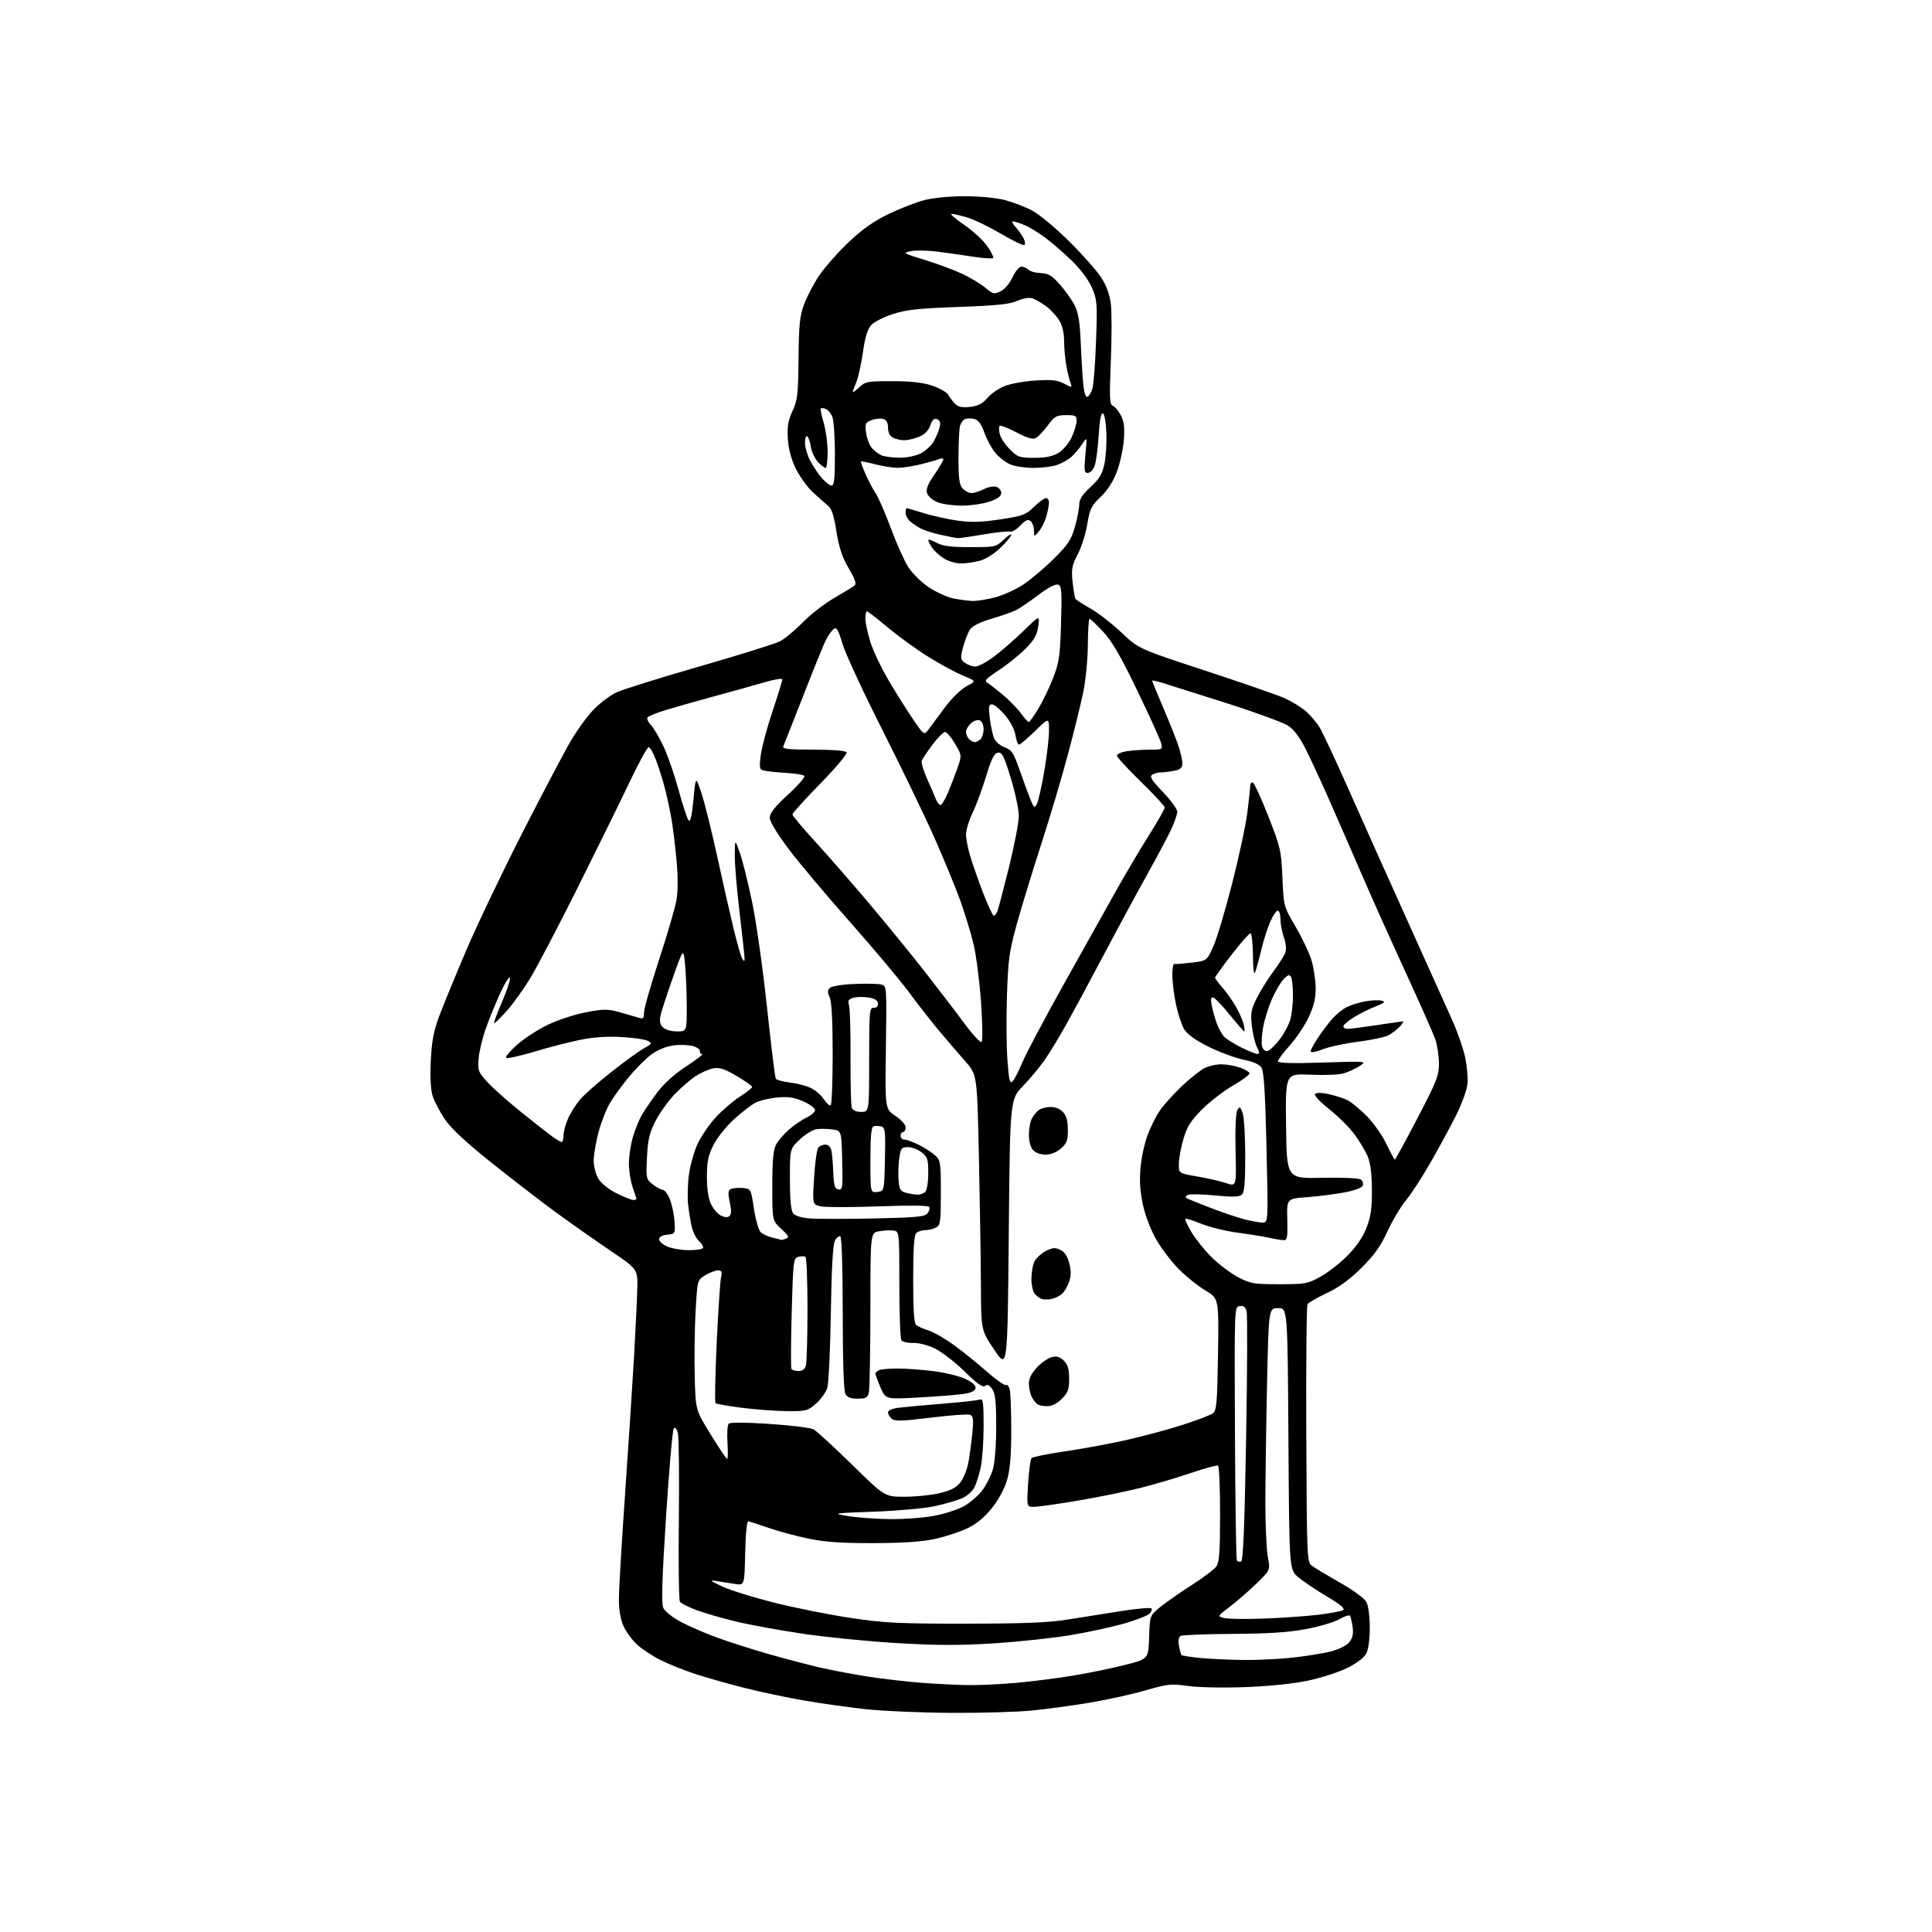 <?xml version="1.0" encoding="UTF-8" standalone="no"?>
<svg 
  version="1.1" 
  xmlns="http://www.w3.org/2000/svg" 
  xmlns:xlink="http://www.w3.org/1999/xlink" 
  xmlns:svg="http://www.w3.org/2000/svg"
  xmlns:rdf="http://www.w3.org/1999/02/22-rdf-syntax-ns#"
  xmlns:cc="http://creativecommons.org/ns#"
  xmlns:dc="http://purl.org/dc/elements/1.1/"
  viewBox="0 0 768 768"
  width="768"
  height="768"
>
<style>svg {background-color: white; }</style>"
<path stroke="none" fill="black" fill-rule="evenodd" d="M378.14,680.89C366.24,680.83 350.97,680.17 344.20,679.44C337.44,678.70 326.41,677.15 319.70,675.99C312.99,674.84 302.32,672.59 296.00,670.99C289.68,669.39 280.90,666.91 276.50,665.48C272.10,664.04 265.80,661.51 262.50,659.85C259.20,658.19 254.98,655.40 253.13,653.66C251.27,651.92 248.92,648.70 247.90,646.50C246.70,643.91 246.04,640.19 246.02,635.94C246.01,632.32 247.11,613.42 248.47,593.94C249.83,574.45 251.44,549.73 252.06,539.00C252.67,528.27 253.25,516.13 253.34,512.00C253.50,504.50 253.50,504.50 242.30,496.93C236.14,492.76 226.24,485.78 220.30,481.43C214.36,477.07 202.95,468.26 194.94,461.85C185.02,453.91 179.22,448.48 176.78,444.84C174.80,441.90 172.64,437.75 171.97,435.61C171.18,433.09 170.93,428.13 171.25,421.61C171.64,413.64 172.39,409.80 174.76,403.50C176.42,399.10 181.23,387.40 185.46,377.50C189.68,367.60 199.68,346.68 207.68,331.00C215.68,315.32 224.31,298.94 226.86,294.59C229.41,290.24 233.53,284.60 236.00,282.04C238.47,279.49 242.53,276.44 245.00,275.27C247.47,274.09 262.32,269.44 278.00,264.94C293.68,260.43 308.07,255.94 310.00,254.95C311.93,253.97 315.98,250.61 319.00,247.50C322.02,244.39 327.65,240.02 331.50,237.78C335.35,235.54 339.03,233.30 339.68,232.79C340.55,232.11 339.94,230.30 337.38,225.93C334.80,221.53 333.54,217.74 332.49,211.25C331.38,204.34 330.60,202.12 328.79,200.69C327.53,199.70 324.82,197.29 322.77,195.33C320.72,193.38 317.81,189.26 316.30,186.19C314.51,182.52 313.43,178.48 313.18,174.44C312.87,169.58 313.26,167.24 315.03,163.39C317.04,159.03 317.29,156.77 317.43,142.50C317.56,128.99 317.91,125.62 319.68,120.87C320.83,117.77 323.56,112.59 325.75,109.37C327.94,106.14 333.15,100.26 337.31,96.31C342.76,91.14 347.23,87.98 353.19,85.10C357.76,82.89 364.18,80.39 367.46,79.54C370.92,78.65 377.65,78.00 383.50,78.00C389.33,78.00 396.06,78.65 399.47,79.53C402.70,80.38 407.63,82.29 410.43,83.78C413.22,85.28 419.80,90.77 425.07,96.00C430.33,101.22 436.04,107.67 437.75,110.33C439.81,113.51 441.11,117.06 441.57,120.74C441.96,123.82 441.96,134.07 441.57,143.53C440.96,158.41 441.07,160.81 442.38,161.32C443.21,161.64 444.65,163.35 445.57,165.13C446.83,167.57 447.12,169.99 446.74,174.93C446.46,178.55 445.22,184.20 443.98,187.50C442.51,191.43 440.28,194.88 437.54,197.50C433.80,201.06 433.22,202.26 432.22,208.35C431.61,212.11 429.91,217.49 428.43,220.31C426.10,224.77 425.84,226.18 426.37,231.30C426.71,234.53 427.22,237.54 427.49,237.99C427.77,238.44 430.46,240.20 433.48,241.90C436.49,243.60 442.03,247.90 445.80,251.45C452.65,257.92 452.65,257.92 479.08,266.59C493.61,271.36 507.75,276.26 510.50,277.48C513.25,278.69 517.00,280.96 518.84,282.51C520.68,284.06 523.19,286.95 524.42,288.92C525.65,290.89 530.85,301.95 535.96,313.50C541.08,325.05 551.56,348.45 559.25,365.50C566.94,382.55 575.01,400.44 577.17,405.26C579.34,410.07 581.72,416.92 582.46,420.48C583.21,424.04 583.58,428.88 583.29,431.23C583.00,433.58 580.98,439.05 578.81,443.39C576.63,447.72 572.12,456.05 568.79,461.89C565.46,467.72 561.00,474.60 558.88,477.16C556.76,479.73 553.46,485.28 551.53,489.50C548.90,495.27 546.36,498.85 541.27,503.92C536.57,508.61 532.36,511.69 527.50,513.99C523.65,515.81 520.17,517.80 519.77,518.40C519.37,519.01 519.15,542.32 519.27,570.21C519.49,619.61 519.55,620.95 521.50,622.41C522.60,623.23 527.63,626.25 532.67,629.12C537.89,632.09 542.42,635.41 543.17,636.83C543.95,638.28 544.50,642.53 544.50,647.01C544.50,651.78 543.95,655.72 543.07,657.38C542.20,658.99 539.20,661.25 535.52,663.06C532.16,664.72 525.16,666.97 519.96,668.08C514.12,669.31 504.56,670.30 495.00,670.65C486.23,670.98 476.35,670.78 472.26,670.20C465.57,669.25 464.25,669.38 455.16,672.00C449.74,673.56 439.73,675.76 432.90,676.89C426.08,678.02 415.84,679.41 410.14,679.97C404.45,680.54 390.05,680.95 378.14,680.89zM384.50,669.85C388.90,669.93 397.68,669.53 404.00,668.96C410.32,668.40 420.68,667.07 427.00,666.01C433.32,664.95 442.55,663.04 447.50,661.77C456.50,659.45 456.50,659.45 456.79,650.81C457.08,642.18 457.08,642.18 461.29,638.76C463.60,636.88 469.22,632.96 473.77,630.06C478.32,627.16 482.71,623.83 483.52,622.67C484.70,620.98 485.00,616.75 485.00,601.84C485.00,591.54 484.64,582.90 484.20,582.62C483.76,582.35 478.92,583.66 473.45,585.52C467.98,587.39 458.93,590.07 453.34,591.47C447.76,592.88 436.59,595.15 428.52,596.51C420.44,597.88 412.56,599.00 410.99,599.00C408.13,599.00 408.13,599.00 408.69,589.75C409.00,584.66 409.61,580.11 410.04,579.64C410.47,579.16 416.38,577.96 423.16,576.97C429.95,575.98 440.90,573.97 447.50,572.49C454.10,571.02 464.24,568.29 470.03,566.43C475.82,564.57 481.30,562.47 482.20,561.77C483.61,560.68 483.89,557.44 484.18,538.34C484.51,516.17 484.51,516.17 479.17,512.98C476.23,511.22 471.51,507.44 468.66,504.58C465.82,501.72 461.83,496.51 459.78,493.01C457.59,489.26 455.37,483.57 454.39,479.17C453.23,473.93 452.92,469.53 453.35,464.44C453.68,460.45 454.93,454.56 456.13,451.34C457.32,448.13 459.53,443.70 461.03,441.50C462.54,439.30 466.42,434.98 469.66,431.89C472.91,428.80 476.99,425.54 478.73,424.64C480.47,423.74 483.61,423.03 485.70,423.08C487.79,423.12 491.05,423.71 492.94,424.39C494.83,425.08 496.52,426.07 496.70,426.60C496.88,427.13 493.98,429.31 490.26,431.45C486.54,433.59 480.97,437.87 477.88,440.96C473.41,445.43 471.90,447.79 470.49,452.54C469.51,455.82 468.67,460.28 468.61,462.45C468.50,466.40 468.50,466.40 475.91,467.66C479.98,468.35 485.16,469.55 487.41,470.31C491.50,471.71 491.50,471.71 491.16,457.43C490.95,448.89 491.23,442.42 491.84,441.33C492.77,439.67 492.96,439.76 493.93,442.32C494.52,443.86 495.00,451.57 495.00,459.44C495.00,470.61 494.69,474.01 493.57,474.94C492.52,475.81 489.71,475.88 482.82,475.20C477.70,474.70 472.88,474.61 472.12,475.00C471.36,475.40 471.14,475.96 471.62,476.26C472.10,476.55 476.28,478.25 480.90,480.03C485.51,481.80 491.59,483.87 494.40,484.62C497.20,485.36 500.55,485.98 501.82,485.99C504.15,486.00 504.15,486.00 503.46,456.25C502.97,435.05 502.42,425.92 501.51,424.48C500.66,423.12 498.26,422.04 494.19,421.20C490.86,420.51 484.61,418.19 480.31,416.04C475.04,413.39 471.92,411.13 470.70,409.07C469.71,407.40 468.26,402.98 467.47,399.26C466.68,395.54 466.03,390.36 466.02,387.75C466.01,385.14 466.34,383.09 466.75,383.20C467.16,383.31 470.26,383.07 473.63,382.67C479.76,381.93 479.76,381.93 482.32,376.21C483.73,373.07 487.12,361.73 489.85,351.00C492.59,340.27 495.32,327.45 495.91,322.50C496.51,317.55 497.00,312.94 497.00,312.25C497.00,311.56 497.42,311.00 497.93,311.00C498.44,311.00 501.21,316.96 504.08,324.25C509.04,336.86 509.32,338.05 509.78,348.88C510.26,360.26 510.26,360.26 515.03,368.38C517.65,372.85 520.52,378.94 521.40,381.93C522.28,384.92 523.00,389.87 523.00,392.93C523.00,396.98 522.22,400.13 520.15,404.50C518.58,407.80 515.20,412.82 512.65,415.65C510.09,418.48 508.00,421.28 508.00,421.87C508.00,422.62 513.37,422.78 525.75,422.38C543.50,421.82 543.50,421.82 540.35,423.83C538.61,424.94 535.69,426.26 533.85,426.75C532.01,427.25 526.10,427.45 520.73,427.21C510.96,426.76 510.96,426.76 511.23,447.63C511.50,468.50 511.50,468.50 525.50,468.20C533.26,468.03 540.12,468.32 540.90,468.85C541.66,469.37 542.04,470.46 541.73,471.27C541.38,472.16 538.49,473.25 534.38,474.02C530.66,474.73 523.98,475.57 519.55,475.90C511.50,476.50 511.50,476.50 511.72,484.75C511.90,491.58 511.68,493.00 510.41,493.00C509.57,493.00 507.00,492.58 504.69,492.07C502.39,491.56 496.65,490.63 491.94,490.00C487.23,489.37 480.73,487.77 477.49,486.46C474.25,485.14 471.41,484.25 471.18,484.49C470.95,484.72 472.02,487.07 473.57,489.70C475.11,492.34 478.69,496.82 481.52,499.65C484.35,502.48 489.10,506.08 492.08,507.65C497.09,510.28 498.34,510.50 508.50,510.50C518.83,510.50 519.83,510.32 524.86,507.53C527.81,505.90 532.62,502.16 535.56,499.22C539.08,495.70 541.67,491.94 543.15,488.19C544.93,483.66 545.38,480.56 545.35,473.00C545.32,466.50 544.78,462.28 543.66,459.64C542.75,457.52 540.41,453.60 538.45,450.94C536.50,448.27 531.96,443.76 528.38,440.91C524.51,437.82 522.24,435.36 522.78,434.82C523.31,434.29 525.61,434.35 528.44,434.99C531.06,435.57 534.40,436.68 535.85,437.44C537.31,438.20 540.67,441.00 543.32,443.66C545.97,446.32 549.48,451.31 551.12,454.75C552.76,458.19 554.27,461.00 554.47,461.00C554.67,461.00 558.70,453.61 563.42,444.57C571.13,429.80 572.00,427.59 572.00,422.70C572.00,419.70 571.33,415.36 570.52,413.05C569.70,410.74 564.34,398.64 558.60,386.17C552.87,373.70 545.26,356.75 541.70,348.50C538.13,340.25 532.45,327.20 529.06,319.50C525.67,311.80 521.23,302.18 519.20,298.11C516.65,293.02 514.41,290.02 512.00,288.45C510.07,287.20 499.05,283.16 487.50,279.49C475.95,275.82 464.59,272.22 462.25,271.50C459.91,270.78 458.00,270.38 458.00,270.61C458.00,270.83 459.97,275.63 462.38,281.27C464.79,286.92 467.49,293.68 468.38,296.30C469.27,298.92 470.00,302.12 470.00,303.41C470.00,305.23 469.31,305.89 466.88,306.38C465.16,306.72 462.79,307.01 461.62,307.02C460.46,307.02 458.84,307.45 458.04,307.95C456.87,308.70 457.71,310.06 462.29,314.86C465.43,318.16 468.00,321.67 467.99,322.68C467.98,323.68 466.91,326.81 465.59,329.63C464.28,332.45 459.85,340.77 455.75,348.13C451.66,355.48 443.90,369.82 438.53,380.00C433.15,390.18 426.48,402.55 423.71,407.50C420.94,412.45 417.10,418.75 415.17,421.50C413.25,424.25 409.38,428.88 406.59,431.78C401.50,437.07 401.50,437.07 401.00,490.71C400.50,544.36 400.50,544.36 395.25,536.58C390.00,528.81 390.00,528.81 389.92,510.66C389.88,500.67 389.52,477.80 389.13,459.84C388.42,427.19 388.42,427.19 383.68,421.84C381.08,418.90 376.49,413.57 373.50,410.00C370.50,406.43 365.00,399.39 361.28,394.37C357.55,389.34 346.97,376.74 337.77,366.37C328.57,355.99 317.66,343.01 313.52,337.52C308.82,331.29 306.00,326.60 306.00,325.04C306.00,323.21 307.96,320.74 313.25,315.88C317.24,312.22 320.15,308.86 319.73,308.42C319.30,307.98 316.15,307.46 312.73,307.26C309.30,307.06 305.43,306.68 304.12,306.40C301.86,305.92 301.77,305.62 302.39,300.38C302.74,297.35 304.83,289.50 307.02,282.95C309.21,276.40 311.00,270.61 311.00,270.09C311.00,269.57 307.96,270.03 304.25,271.12C300.54,272.21 291.65,274.69 284.50,276.63C277.35,278.57 268.45,281.09 264.72,282.23C260.99,283.37 257.68,284.72 257.36,285.22C257.05,285.73 257.71,287.13 258.83,288.32C259.96,289.52 262.23,293.43 263.89,297.00C265.55,300.57 268.23,308.37 269.84,314.33C271.45,320.29 273.22,325.62 273.77,326.17C274.45,326.85 275.07,324.11 275.66,317.84C276.54,308.50 276.54,308.50 278.75,315.00C279.96,318.57 282.78,329.82 285.00,340.00C287.22,350.18 290.19,363.24 291.58,369.04C292.98,374.84 294.54,380.24 295.05,381.04C295.85,382.31 295.97,382.30 295.98,381.00C295.99,380.18 295.10,372.07 294.02,363.00C292.93,353.93 292.06,343.57 292.09,340.00C292.15,333.50 292.15,333.50 294.10,339.00C295.17,342.02 297.38,350.90 299.01,358.73C300.64,366.56 303.29,385.33 304.90,400.44C306.52,415.56 308.08,428.33 308.39,428.82C308.69,429.31 311.20,429.98 313.97,430.31C316.74,430.64 320.46,431.60 322.25,432.45C324.04,433.30 326.38,435.32 327.46,436.93C328.54,438.54 329.78,439.64 330.21,439.37C330.64,439.10 331.00,429.93 331.00,418.99C331.00,405.90 330.60,398.21 329.83,396.52C328.92,394.53 328.93,393.67 329.88,392.72C330.58,392.02 334.69,391.35 339.57,391.15C344.23,390.95 349.04,391.04 350.27,391.35C352.50,391.91 352.50,391.91 352.16,416.38C351.82,440.85 351.82,440.85 355.91,443.56C358.27,445.12 360.00,447.06 360.00,448.13C360.00,449.16 359.55,450.00 359.00,450.00C358.45,450.00 358.00,450.68 358.00,451.50C358.00,452.32 358.69,453.00 359.54,453.00C360.39,453.00 362.97,453.95 365.29,455.11C367.61,456.27 370.51,458.15 371.75,459.29C373.86,461.22 374.00,462.15 374.00,474.14C374.00,485.76 373.82,487.02 372.07,487.96C371.00,488.53 369.07,489.00 367.77,489.00C366.46,489.00 364.86,489.54 364.20,490.20C363.36,491.04 363.00,496.55 363.00,508.58C363.00,521.12 363.34,526.02 364.25,526.75C364.94,527.29 367.18,528.28 369.24,528.94C371.30,529.61 375.80,532.20 379.24,534.71C382.68,537.22 388.53,541.94 392.24,545.20C395.95,548.46 399.38,550.88 399.88,550.58C400.37,550.27 401.04,551.03 401.37,552.26C401.70,553.49 401.98,560.77 401.99,568.43C402.00,578.18 401.52,584.08 400.40,588.05C399.43,591.53 397.13,595.88 394.47,599.26C391.53,603.02 388.43,605.62 384.80,607.40C381.86,608.84 376.09,610.76 371.98,611.68C366.71,612.85 359.47,613.36 347.50,613.41C334.98,613.46 328.20,613.01 321.75,611.70C316.94,610.73 309.74,608.81 305.75,607.43C301.76,606.06 298.05,604.83 297.50,604.72C296.89,604.58 296.39,609.46 296.22,617.37C295.94,630.25 295.94,630.25 292.22,629.65C290.17,629.32 286.93,628.81 285.00,628.52C281.86,628.04 282.07,628.25 287.00,630.61C290.02,632.06 299.25,634.94 307.50,637.02C315.75,639.10 329.48,641.85 338.00,643.13C351.68,645.18 357.09,645.45 384.00,645.43C407.21,645.41 416.89,645.02 424.50,643.79C430.00,642.90 439.56,641.38 445.74,640.41C451.93,639.45 457.30,638.97 457.69,639.35C458.07,639.73 457.73,640.69 456.94,641.47C456.15,642.25 451.66,643.99 446.97,645.35C442.29,646.70 432.84,648.76 425.97,649.93C419.11,651.09 405.44,652.57 395.58,653.22C381.83,654.11 372.86,654.10 357.08,653.19C345.76,652.53 328.85,650.87 319.50,649.49C310.15,648.11 298.00,645.89 292.50,644.57C287.00,643.24 279.92,641.19 276.77,640.01C273.62,638.84 270.69,637.34 270.27,636.69C269.85,636.03 269.66,621.33 269.85,604.00C270.04,586.67 269.87,571.23 269.47,569.68C269.05,568.02 268.38,567.22 267.85,567.75C267.36,568.24 265.98,583.97 264.77,602.71C263.14,628.14 262.86,637.39 263.68,639.19C264.29,640.53 267.38,642.99 270.64,644.72C273.86,646.44 280.32,649.24 285.00,650.95C289.68,652.66 298.90,655.61 305.50,657.50C312.10,659.38 321.32,661.81 326.00,662.88C330.68,663.95 339.27,665.57 345.09,666.48C350.92,667.38 360.37,668.48 366.09,668.92C371.82,669.36 380.10,669.78 384.50,669.85zM493.79,659.86C499.45,659.94 508.45,659.52 513.79,658.94C519.13,658.36 525.98,657.25 529.00,656.48C532.24,655.65 535.26,654.14 536.35,652.80C537.71,651.13 538.06,649.51 537.68,646.68C537.40,644.57 536.90,642.57 536.57,642.24C536.25,641.91 534.29,642.59 532.23,643.75C530.17,644.91 524.22,646.65 518.99,647.62C512.16,648.90 504.02,649.42 489.98,649.50C479.24,649.55 469.92,649.93 469.26,650.34C468.51,650.80 468.29,652.27 468.68,654.29C469.01,656.05 469.45,657.69 469.65,657.92C469.85,658.15 473.04,658.65 476.75,659.03C480.46,659.41 488.13,659.78 493.79,659.86zM502.50,643.40C509.65,643.14 519.29,642.46 523.93,641.91C528.56,641.35 533.01,640.54 533.80,640.09C534.85,639.50 533.11,638.00 527.37,634.57C523.04,631.98 517.92,628.52 516.00,626.90C512.50,623.94 512.50,623.94 512.17,571.97C511.83,520.00 511.83,520.00 508.08,520.00C504.32,520.00 504.32,520.00 503.66,550.75C503.30,567.66 503.00,588.75 503.00,597.61C503.00,606.48 503.44,616.06 503.99,618.92C504.97,624.12 504.97,624.12 499.58,629.38C496.62,632.27 491.87,636.40 489.03,638.57C483.86,642.50 483.86,642.50 486.68,643.20C488.23,643.58 495.35,643.67 502.50,643.40zM493.34,620.72C494.18,620.44 494.73,607.11 495.34,572.10C495.81,545.58 495.90,522.75 495.56,521.37C495.09,519.53 494.37,518.95 492.80,519.19C490.68,519.50 490.68,519.50 490.91,569.46C491.04,596.94 491.38,619.80 491.66,620.27C491.95,620.73 492.70,620.93 493.34,620.72zM353.66,603.87C359.25,603.94 367.29,603.34 371.53,602.53C375.77,601.71 381.14,599.94 383.46,598.58C385.79,597.21 388.94,594.46 390.47,592.45C392.00,590.44 393.87,586.75 394.63,584.24C395.48,581.42 396.00,574.87 396.00,567.06C396.00,557.15 395.66,553.96 394.41,552.17C393.27,550.55 392.47,550.19 391.59,550.92C390.70,551.66 388.49,550.10 383.43,545.17C379.62,541.45 374.30,537.34 371.61,536.04C368.75,534.66 365.13,533.75 362.91,533.83C360.82,533.91 358.75,533.42 358.30,532.74C357.86,532.06 357.50,522.05 357.50,510.50C357.50,489.50 357.50,489.50 355.12,489.16C353.81,488.98 351.22,489.11 349.37,489.46C346.00,490.09 346.00,490.09 345.99,520.80C345.98,537.68 345.70,552.51 345.37,553.75C344.88,555.59 344.06,556.00 340.92,556.00C338.14,556.00 336.78,555.46 336.04,554.07C335.39,552.86 335.00,540.90 335.00,522.12C335.00,504.26 334.62,491.88 334.05,491.53C333.53,491.21 332.56,491.95 331.90,493.19C331.09,494.71 330.56,503.99 330.27,521.97C330.04,536.56 329.40,549.94 328.86,551.70C328.32,553.46 326.31,556.27 324.40,557.95C321.16,560.80 320.42,561.00 313.22,560.96C308.97,560.94 300.90,560.36 295.29,559.67C289.67,558.97 284.79,558.12 284.44,557.77C284.09,557.42 284.30,546.64 284.90,533.82C285.51,520.99 286.28,509.26 286.62,507.75C287.12,505.51 286.89,505.00 285.37,505.00C284.34,505.01 282.08,505.87 280.36,506.93C277.21,508.84 277.21,508.84 276.51,521.17C276.13,527.95 275.97,539.58 276.16,547.00C276.50,560.50 276.50,560.50 282.50,570.21C285.80,575.56 288.75,579.94 289.05,579.96C289.35,579.98 289.41,577.04 289.18,573.42C288.95,569.80 289.17,566.43 289.68,565.92C290.24,565.36 296.57,565.40 305.92,566.03C314.34,566.59 322.19,567.56 323.37,568.17C324.54,568.79 331.40,575.08 338.62,582.15C351.73,595.00 351.73,595.00 359.62,594.98C363.95,594.98 370.19,594.34 373.48,593.56C377.83,592.54 380.08,591.39 381.71,589.34C382.95,587.79 384.39,584.27 384.92,581.51C385.44,578.75 386.16,573.46 386.52,569.75C387.05,564.15 386.89,562.90 385.60,562.40C384.74,562.07 377.73,562.58 370.03,563.53C358.75,564.93 355.73,565.02 354.51,564.01C353.68,563.32 353.00,562.16 353.00,561.44C353.00,560.64 354.67,559.91 357.25,559.59C359.59,559.30 367.47,558.58 374.77,557.99C382.07,557.40 388.71,556.67 389.52,556.35C390.77,555.87 391.00,557.49 391.00,566.84C391.00,572.93 390.50,580.29 389.88,583.20C389.26,586.12 388.11,589.77 387.31,591.33C386.51,592.90 384.26,594.83 382.24,595.67C380.25,596.51 375.44,597.88 371.56,598.74C367.68,599.59 356.85,600.57 347.50,600.91C330.90,601.52 330.65,601.56 337.00,602.64C340.57,603.25 348.07,603.80 353.66,603.87zM416.33,558.98C414.77,558.98 413.00,558.64 412.40,558.23C411.79,557.83 410.78,556.52 410.15,555.32C409.52,554.11 409.00,551.75 409.00,550.05C409.00,547.95 410.03,545.87 412.25,543.52C414.04,541.62 416.70,539.79 418.16,539.45C420.10,539.00 421.39,539.39 422.91,540.91C424.48,542.48 425.00,544.26 425.00,548.08C425.00,552.35 424.54,553.61 422.08,556.08C420.21,557.94 418.13,558.99 416.33,558.98zM365.11,555.53C352.04,556.25 352.04,556.25 350.02,551.54C348.91,548.95 348.00,546.47 348.00,546.02C348.00,545.58 348.71,544.94 349.58,544.61C350.45,544.27 353.73,544.00 356.86,544.00C359.99,544.00 366.37,544.47 371.03,545.05C375.69,545.63 381.44,547.03 383.80,548.16C386.65,549.53 388.00,550.78 387.79,551.85C387.58,552.95 385.97,553.69 382.83,554.14C380.27,554.51 372.30,555.13 365.11,555.53zM317.44,545.00C319.01,545.00 319.96,544.27 320.37,542.75C320.70,541.51 320.98,531.41 320.99,520.31C320.99,509.20 320.63,499.89 320.17,499.61C319.72,499.33 318.44,499.33 317.33,499.62C315.40,500.13 315.28,501.18 314.71,521.76C314.38,533.65 314.34,543.74 314.61,544.19C314.89,544.63 316.16,545.00 317.44,545.00zM418.00,516.36C416.62,516.65 414.82,516.63 414.00,516.33C413.18,516.02 411.94,515.06 411.25,514.19C410.56,513.33 410.00,510.70 410.00,508.36C410.00,506.01 410.50,502.99 411.12,501.64C411.73,500.29 413.73,498.38 415.55,497.40C418.25,495.95 419.34,495.83 421.38,496.76C423.10,497.55 424.25,499.22 425.01,502.02C425.81,505.00 425.81,507.04 425.02,509.44C424.42,511.27 423.15,513.45 422.21,514.30C421.27,515.15 419.38,516.08 418.00,516.36zM273.69,496.96C276.55,496.98 279.12,496.61 279.42,496.13C279.71,495.66 279.06,494.46 277.97,493.47C276.88,492.49 275.58,490.07 275.09,488.09C274.59,486.12 273.90,482.02 273.55,479.00C273.21,475.98 273.36,470.47 273.89,466.76C274.42,463.05 275.94,457.65 277.27,454.76C278.60,451.87 281.79,447.19 284.34,444.36C286.90,441.53 291.25,437.77 294.00,436.00C296.75,434.24 299.00,432.47 299.00,432.08C299.00,431.69 296.24,429.73 292.86,427.74C288.09,424.92 286.03,424.23 283.61,424.67C281.90,424.98 278.77,426.34 276.65,427.69C274.54,429.05 270.69,432.37 268.11,435.08C265.53,437.78 262.11,442.59 260.51,445.75C258.14,450.43 257.52,453.10 257.18,460.09C256.78,468.48 256.83,468.72 259.52,470.84C261.03,472.03 262.84,473.00 263.53,473.00C264.22,473.00 265.47,474.71 266.30,476.80C267.14,478.89 267.96,482.83 268.13,485.55C268.44,490.47 268.42,490.50 265.22,490.81C263.18,491.01 262.00,491.67 262.00,492.61C262.00,493.43 263.46,494.73 265.25,495.51C267.04,496.29 270.84,496.94 273.69,496.96zM310.67,492.90C310.76,492.95 311.57,492.72 312.47,492.37C313.82,491.86 313.48,491.16 310.56,488.49C307.00,485.23 307.00,485.23 307.00,471.57C307.00,461.59 307.39,457.14 308.45,455.10C309.25,453.56 311.55,450.85 313.57,449.08C315.58,447.31 318.76,445.13 320.62,444.24C322.48,443.36 324.00,442.01 324.00,441.26C324.00,440.50 321.90,438.96 319.33,437.82C315.72,436.23 313.36,435.87 308.99,436.27C305.87,436.55 301.96,437.49 300.28,438.35C298.61,439.22 294.74,442.21 291.69,445.00C288.64,447.79 284.99,452.39 283.57,455.23C281.51,459.38 281.00,461.85 281.00,467.80C281.00,472.62 281.58,476.42 282.66,478.69C283.57,480.61 285.38,482.67 286.69,483.27C288.29,484.00 289.38,484.02 290.07,483.33C290.75,482.65 290.76,480.87 290.10,477.93C289.37,474.70 289.43,473.34 290.31,472.76C290.96,472.33 293.07,472.10 295.00,472.24C298.50,472.50 298.50,472.50 299.70,480.42C300.36,484.77 301.55,488.98 302.34,489.77C303.13,490.56 305.29,491.56 307.14,492.00C308.99,492.44 310.58,492.84 310.67,492.90zM347.50,484.35C364.36,483.99 367.69,483.67 368.72,482.31C369.39,481.43 369.67,480.28 369.35,479.76C369.00,479.18 361.31,479.10 349.48,479.54C338.87,479.93 328.56,479.95 326.57,479.58C322.94,478.90 322.94,478.90 323.61,468.20C323.97,462.31 324.71,456.94 325.26,456.25C325.80,455.56 327.08,455.00 328.10,455.00C329.21,455.00 330.17,455.91 330.48,457.25C330.76,458.49 331.10,462.42 331.24,465.99C331.45,471.30 331.82,472.54 333.28,472.82C334.92,473.13 335.04,472.22 334.78,461.33C334.50,449.50 334.50,449.50 331.00,448.99C329.07,448.71 326.22,448.65 324.66,448.86C323.10,449.08 320.06,450.93 317.91,452.97C314.00,456.69 314.00,456.69 314.00,468.65C314.00,476.68 314.41,481.16 315.25,482.27C316.06,483.33 318.45,484.07 322.00,484.35C325.02,484.58 336.50,484.58 347.50,484.35zM251.70,477.00C252.41,477.00 253.00,476.83 253.00,476.63C253.00,476.42 252.32,474.34 251.50,472.00C250.68,469.66 250.00,465.41 250.00,462.56C250.00,459.70 250.72,454.92 251.60,451.93C252.47,448.94 254.12,444.93 255.25,443.00C256.39,441.07 259.16,437.06 261.41,434.07C263.95,430.70 268.30,426.82 272.88,423.82C276.94,421.17 279.75,419.00 279.13,419.00C278.51,419.00 278.11,418.49 278.25,417.86C278.39,417.24 277.15,416.33 275.50,415.84C273.85,415.36 270.37,415.23 267.78,415.57C264.92,415.94 261.49,417.31 259.10,419.04C256.93,420.61 252.89,424.62 250.12,427.95C247.35,431.28 243.88,436.06 242.41,438.56C240.94,441.07 238.90,446.32 237.87,450.24C236.84,454.16 236.00,459.20 236.00,461.43C236.01,463.67 236.86,466.90 237.90,468.61C239.01,470.42 242.02,472.83 245.10,474.36C248.01,475.81 250.98,477.00 251.70,477.00zM364.55,474.90C365.68,474.96 367.14,474.46 367.80,473.80C368.48,473.12 369.00,469.88 369.00,466.37C369.00,460.84 368.71,459.92 366.37,458.07C364.92,456.93 362.47,456.00 360.93,456.00C358.39,456.00 358.06,456.41 357.49,460.25C357.14,462.59 357.00,466.51 357.18,468.96C357.45,472.74 357.88,473.53 360.00,474.11C361.38,474.49 363.42,474.85 364.55,474.90zM348.75,473.82C351.50,473.50 351.50,473.50 351.78,460.87C352.03,449.48 351.89,448.20 350.28,447.79C349.30,447.53 347.94,447.51 347.25,447.75C346.34,448.05 346.00,451.65 346.00,461.15C346.00,474.13 346.00,474.13 348.75,473.82zM415.60,459.00C413.68,459.00 411.62,458.24 410.65,457.17C409.66,456.08 409.00,453.64 409.00,451.11C409.00,448.78 409.52,445.89 410.16,444.68C410.80,443.48 412.04,441.95 412.91,441.28C413.79,440.61 415.89,440.05 417.60,440.03C419.50,440.01 421.42,440.81 422.60,442.10C423.93,443.58 424.50,445.70 424.50,449.19C424.50,453.41 424.07,454.54 421.69,456.59C419.96,458.08 417.63,459.00 415.60,459.00zM223.25,453.97C223.66,453.99 224.01,452.76 224.02,451.25C224.03,449.74 224.86,446.70 225.87,444.50C226.87,442.30 229.00,438.95 230.60,437.06C232.19,435.17 237.82,430.22 243.10,426.06C248.38,421.90 254.22,417.67 256.08,416.67C259.17,414.99 259.29,414.74 257.58,413.78C256.54,413.20 251.83,412.51 247.10,412.24C241.30,411.91 235.89,412.28 230.50,413.38C226.10,414.28 217.86,416.41 212.19,418.12C206.52,419.82 201.57,420.90 201.19,420.50C200.81,420.11 202.75,417.79 205.50,415.34C208.25,412.89 213.74,409.31 217.70,407.40C221.66,405.48 228.51,403.23 232.93,402.39C240.02,401.06 241.58,401.05 246.23,402.34C249.13,403.15 252.51,404.13 253.75,404.52C255.71,405.14 256.00,404.88 256.00,402.51C256.00,401.02 258.67,391.63 261.94,381.65C265.21,371.67 268.33,360.98 268.88,357.90C269.53,354.24 269.54,348.71 268.92,341.90C268.39,336.18 267.49,328.80 266.91,325.50C266.34,322.20 265.20,316.86 264.38,313.63C263.56,310.41 261.98,305.35 260.87,302.38C259.76,299.42 258.41,297.00 257.86,297.00C257.32,297.00 253.78,303.48 250.01,311.41C246.24,319.34 237.00,338.12 229.48,353.16C221.97,368.20 213.60,384.17 210.90,388.65C208.20,393.13 203.91,399.11 201.37,401.94C198.82,404.76 196.59,406.92 196.40,406.73C196.21,406.54 197.65,402.69 199.60,398.17C201.56,393.66 202.94,389.41 202.69,388.73C202.43,388.05 200.78,390.63 199.01,394.45C197.25,398.26 194.66,404.56 193.26,408.45C191.86,412.33 190.51,417.82 190.27,420.65C189.85,425.49 190.06,426.06 193.66,430.05C195.77,432.39 201.78,437.74 207.00,441.94C212.22,446.14 217.85,450.56 219.50,451.76C221.15,452.96 222.84,453.95 223.25,453.97zM342.36,442.00C345.50,442.00 345.50,442.00 345.50,421.25C345.50,402.10 345.64,400.51 347.25,400.64C348.31,400.72 349.00,400.08 349.00,399.00C349.00,397.77 347.95,397.03 345.56,396.58C343.67,396.22 340.93,396.23 339.48,396.59C337.22,397.16 336.94,397.63 337.53,399.88C337.90,401.32 338.16,410.68 338.10,420.67C338.05,430.66 338.27,439.55 338.61,440.42C338.98,441.40 340.42,442.00 342.36,442.00zM402.51,429.86C403.24,429.11 404.97,425.74 406.37,422.37C407.77,419.01 415.17,405.06 422.80,391.37C430.44,377.69 439.85,360.88 443.71,354.00C447.58,347.12 453.50,337.13 456.87,331.78C460.24,326.43 463.00,321.59 463.00,321.01C463.00,320.44 458.73,315.81 453.50,310.73C448.27,305.64 444.00,300.99 444.00,300.37C444.00,299.76 445.69,298.98 447.75,298.64C449.81,298.30 453.91,298.02 456.86,298.01C462.13,298.00 462.21,297.96 461.56,295.40C461.20,293.97 456.93,284.55 452.07,274.48C445.46,260.78 442.03,254.87 438.48,251.08C435.86,248.28 433.45,246.00 433.11,246.00C432.78,246.00 432.47,250.61 432.44,256.25C432.41,261.89 431.60,270.32 430.64,275.00C429.68,279.68 426.92,290.93 424.49,300.00C422.07,309.07 417.31,325.05 413.93,335.50C410.54,345.95 406.20,360.12 404.29,367.00C401.19,378.16 400.76,381.23 400.28,395.64C399.99,404.52 400.07,416.16 400.47,421.51C401.08,429.56 401.43,430.99 402.51,429.86zM499.78,418.95C500.78,418.99 500.76,418.42 499.66,416.25C498.90,414.74 497.99,410.91 497.63,407.74C497.07,402.75 497.33,401.27 499.60,396.74C501.04,393.86 503.99,389.14 506.14,386.25C508.30,383.36 510.44,379.99 510.90,378.75C511.42,377.33 511.23,375.06 510.37,372.62C509.61,370.49 509.00,367.23 509.00,365.37C509.00,363.52 508.52,362.00 507.94,362.00C507.36,362.00 506.01,363.98 504.94,366.39C503.88,368.81 502.26,373.87 501.36,377.64C500.46,381.41 499.37,385.40 498.93,386.50C498.44,387.73 498.11,385.15 498.07,379.75C498.03,374.94 497.58,371.00 497.07,371.00C496.56,371.00 493.19,374.83 489.57,379.52C485.96,384.20 483.00,388.30 483.00,388.63C483.00,388.97 484.32,390.74 485.93,392.58C487.55,394.42 489.97,397.85 491.32,400.21C492.66,402.57 494.05,405.74 494.40,407.25C494.75,408.76 494.85,410.00 494.62,410.00C494.39,410.00 491.85,407.10 488.97,403.56C486.10,400.01 483.14,396.88 482.41,396.60C481.40,396.22 481.20,396.88 481.61,399.29C481.90,401.06 482.80,404.36 483.61,406.63C484.41,408.90 485.89,411.49 486.88,412.39C487.88,413.29 490.90,415.13 493.60,416.46C496.29,417.80 499.07,418.92 499.78,418.95zM525.75,417.13C522.92,418.23 521.00,418.54 521.00,417.92C521.00,417.34 522.42,414.75 524.15,412.18C525.88,409.61 528.47,406.22 529.90,404.66C531.33,403.10 533.74,401.17 535.26,400.38C536.78,399.58 540.08,398.55 542.59,398.08C545.10,397.61 548.09,397.47 549.23,397.77C550.91,398.21 550.43,398.66 546.67,400.13C544.12,401.13 540.23,403.09 538.02,404.49C535.81,405.88 534.00,407.47 534.00,408.01C534.00,408.56 534.79,409.00 535.75,408.99C536.71,408.99 541.96,408.32 547.41,407.49C552.86,406.67 557.55,406.00 557.82,406.00C558.09,406.00 557.45,406.95 556.41,408.10C555.36,409.26 553.32,410.82 551.88,411.56C550.43,412.31 545.03,413.45 539.88,414.10C534.72,414.75 528.36,416.11 525.75,417.13zM503.83,417.79C504.70,417.63 506.87,415.57 508.66,413.22C510.45,410.87 512.39,407.27 512.95,405.22C513.52,403.18 513.98,398.80 513.98,395.50C513.97,392.20 513.61,388.93 513.17,388.24C512.57,387.29 511.84,387.55 510.24,389.25C509.06,390.50 506.99,394.04 505.63,397.11C504.27,400.19 502.70,405.19 502.14,408.22C501.58,411.25 501.37,414.71 501.69,415.91C502.02,417.20 502.90,417.97 503.83,417.79zM390.20,414.20C390.65,413.75 390.55,406.65 389.98,398.44C389.40,390.22 388.08,379.90 387.04,375.50C386.00,371.10 383.61,363.23 381.73,358.00C379.84,352.77 375.21,341.52 371.44,333.00C367.66,324.48 358.39,305.27 350.84,290.32C343.28,275.38 336.13,259.95 334.94,256.04C333.12,250.04 332.56,249.12 331.33,250.14C330.52,250.81 329.20,252.65 328.38,254.23C327.56,255.82 323.52,265.75 319.40,276.31C315.28,286.86 311.66,296.06 311.35,296.75C310.92,297.71 313.66,298.00 323.33,298.00C331.13,298.00 336.13,298.40 336.54,299.06C336.90,299.65 332.20,305.24 326.10,311.49C319.99,317.73 315.00,323.25 315.00,323.75C315.00,324.24 319.08,329.12 324.07,334.57C329.06,340.03 338.65,351.02 345.39,359.00C352.12,366.98 362.04,379.12 367.43,386.00C372.81,392.88 379.96,402.22 383.30,406.76C386.65,411.30 389.75,414.65 390.20,414.20zM269.07,410.00C273.00,410.00 273.00,410.00 272.99,400.25C272.99,394.89 272.69,387.40 272.34,383.62C271.69,376.74 271.69,376.74 267.48,388.62C265.16,395.15 262.96,401.91 262.58,403.63C262.09,405.88 262.35,407.21 263.52,408.38C264.47,409.32 266.78,410.00 269.07,410.00zM395.03,364.00C395.44,364.00 396.10,363.21 396.48,362.25C396.86,361.29 398.93,353.39 401.09,344.70C403.24,336.01 405.00,326.85 405.00,324.35C405.00,321.85 403.57,315.10 401.82,309.36C399.10,300.44 398.35,298.95 396.69,299.20C395.19,299.43 394.14,301.53 392.02,308.50C390.52,313.45 388.11,319.98 386.66,323.00C385.21,326.02 384.02,329.88 384.01,331.57C384.00,333.26 384.72,337.08 385.60,340.07C386.48,343.06 388.79,349.66 390.73,354.75C392.68,359.84 394.61,364.00 395.03,364.00zM412.13,319.71C412.69,318.73 414.01,312.94 415.07,306.84C416.13,300.75 417.00,293.38 417.00,290.47C417.00,285.17 417.00,285.17 411.46,290.59C408.41,293.56 405.54,296.00 405.08,296.00C404.63,296.00 403.98,294.29 403.65,292.20C403.28,289.92 401.60,286.73 399.44,284.20C397.46,281.89 395.15,280.00 394.31,280.00C393.02,280.00 392.89,280.93 393.48,285.65C393.86,288.76 394.66,292.36 395.25,293.64C395.83,294.93 397.72,296.49 399.44,297.11C402.18,298.11 402.92,299.25 405.41,306.37C406.98,310.84 408.90,316.07 409.69,318.00C410.95,321.08 411.24,321.28 412.13,319.71zM373.85,320.00C374.35,320.00 375.66,317.86 376.77,315.25C377.88,312.64 379.59,308.20 380.58,305.40C382.36,300.30 382.36,300.30 379.64,295.65C378.14,293.09 376.36,291.00 375.67,291.00C374.99,291.00 372.74,293.26 370.67,296.03C368.60,298.80 366.68,301.66 366.40,302.39C366.13,303.12 367.09,306.36 368.54,309.61C369.99,312.85 371.58,316.51 372.06,317.75C372.55,318.99 373.36,320.00 373.85,320.00zM387.50,295.00C388.11,295.00 389.14,294.46 389.80,293.80C390.46,293.14 391.00,291.33 391.00,289.77C391.00,288.14 390.34,286.69 389.46,286.35C388.62,286.02 387.04,286.56 385.96,287.53C384.88,288.51 384.00,290.05 384.00,290.95C384.00,291.86 384.54,293.14 385.20,293.80C385.86,294.46 386.89,295.00 387.50,295.00zM369.43,289.53C370.57,287.95 373.54,283.96 376.03,280.66C378.52,277.37 382.26,273.79 384.34,272.71C388.12,270.74 388.12,270.74 382.81,268.56C379.89,267.36 373.71,264.02 369.08,261.13C364.44,258.25 357.18,252.98 352.93,249.44C348.68,245.90 344.94,243.00 344.60,243.00C344.27,243.00 344.00,244.30 344.00,245.89C344.00,247.49 344.88,251.65 345.97,255.14C347.05,258.64 350.33,265.55 353.26,270.50C356.18,275.45 360.55,282.40 362.97,285.95C367.35,292.41 367.35,292.41 369.43,289.53zM408.95,287.00C409.29,287.00 411.00,284.64 412.75,281.75C414.49,278.86 417.14,273.35 418.63,269.50C421.03,263.31 421.40,260.79 421.78,247.76C422.16,234.95 422.01,232.94 420.63,232.41C419.63,232.03 416.72,233.54 412.81,236.48C409.39,239.06 405.44,241.75 404.04,242.47C402.64,243.19 398.23,244.75 394.24,245.93C389.46,247.35 386.50,248.84 385.55,250.29C384.76,251.51 383.55,254.63 382.85,257.24C381.69,261.60 381.75,262.10 383.55,263.46C384.62,264.27 386.47,264.95 387.65,264.97C388.83,264.99 392.21,263.20 395.15,260.99C398.09,258.79 403.38,254.18 406.91,250.74C413.32,244.50 413.32,244.50 412.74,248.88C412.29,252.28 411.18,254.27 407.83,257.71C405.45,260.16 400.66,264.03 397.18,266.33C391.83,269.87 391.12,270.65 392.57,271.50C393.51,272.05 396.35,274.25 398.89,276.40C401.43,278.54 404.58,281.80 405.91,283.65C407.24,285.49 408.60,287.00 408.95,287.00zM386.54,238.89C388.21,238.95 392.26,238.31 395.54,237.47C398.82,236.62 403.97,234.26 407.00,232.22C410.02,230.17 415.44,225.57 419.05,221.98C424.61,216.45 425.86,214.54 427.30,209.42C428.24,206.09 429.00,202.11 429.00,200.58C429.00,198.55 430.23,196.64 433.47,193.64C437.03,190.35 438.17,188.46 439.02,184.42C439.61,181.62 439.96,176.03 439.80,172.00C439.63,167.80 439.03,164.50 438.40,164.30C437.68,164.06 437.10,167.12 436.73,173.22C436.42,178.32 435.69,183.74 435.11,185.25C434.53,186.76 433.32,188.00 432.42,188.00C431.01,188.00 430.88,187.05 431.47,180.75C432.14,173.50 432.14,173.50 430.20,176.50C429.14,178.15 427.19,180.45 425.88,181.61C424.57,182.77 421.97,184.24 420.10,184.86C418.23,185.49 414.05,186.00 410.82,186.00C407.58,186.00 403.47,185.39 401.67,184.64C399.88,183.89 397.20,181.84 395.73,180.09C394.25,178.34 392.27,174.70 391.31,172.01C390.10,168.59 388.90,166.94 387.36,166.56C386.15,166.25 384.49,166.26 383.68,166.57C382.86,166.88 381.93,168.12 381.61,169.32C381.29,170.52 381.02,176.19 381.01,181.92C381.00,190.23 381.34,192.71 382.65,194.17C383.57,195.18 385.16,196.00 386.20,196.00C387.25,196.00 389.45,195.30 391.10,194.45C392.75,193.60 394.98,193.18 396.05,193.52C397.12,193.86 398.00,194.96 398.00,195.97C398.00,197.27 396.62,198.28 393.32,199.41C390.75,200.28 385.78,201.00 382.29,201.00C378.80,201.00 374.42,200.37 372.56,199.59C370.71,198.82 368.89,197.22 368.51,196.04C368.02,194.48 368.82,192.46 371.42,188.69C373.39,185.82 375.00,183.10 375.00,182.63C375.00,182.17 374.21,182.11 373.25,182.50C372.29,182.89 369.02,183.83 366.00,184.57C362.98,185.32 358.91,185.94 356.97,185.96C355.03,185.98 350.98,185.36 347.97,184.58C344.96,183.80 342.38,183.28 342.24,183.43C342.09,183.57 342.94,185.90 344.12,188.60C345.31,191.29 347.09,194.66 348.09,196.09C349.09,197.51 351.78,203.69 354.07,209.82C356.35,215.95 359.50,222.98 361.06,225.44C362.64,227.92 366.29,231.50 369.27,233.48C372.22,235.44 376.63,237.43 379.07,237.91C381.51,238.39 384.87,238.83 386.54,238.89zM382.00,223.99C380.07,223.99 377.09,223.13 375.37,222.08C373.64,221.03 371.51,219.13 370.62,217.86C369.73,216.59 369.00,215.19 369.00,214.75C369.00,214.31 370.46,214.75 372.25,215.72C374.75,217.08 377.84,217.49 385.68,217.49C395.59,217.50 395.95,217.42 398.93,214.56C400.62,212.95 402.00,212.07 402.00,212.60C402.00,213.14 400.09,215.44 397.75,217.70C395.29,220.09 391.81,222.28 389.50,222.91C387.30,223.50 383.93,223.99 382.00,223.99zM380.75,213.92C380.06,213.87 377.02,213.29 374.00,212.62C370.98,211.95 367.38,210.81 366.00,210.07C364.62,209.34 362.71,208.06 361.75,207.22C360.79,206.38 360.00,204.86 360.00,203.85C360.00,202.83 360.18,202.00 360.39,202.00C360.61,202.00 363.66,202.89 367.18,203.97C370.69,205.06 376.74,206.40 380.62,206.95C386.01,207.71 390.03,207.60 397.56,206.47C406.57,205.11 407.75,204.68 411.01,201.49C412.98,199.57 415.13,198.00 415.79,198.00C416.46,198.00 417.00,198.79 416.99,199.75C416.99,200.71 416.53,203.15 415.97,205.17C415.41,207.19 414.08,209.89 413.01,211.17C411.07,213.50 411.07,213.50 411.03,210.87C411.01,209.43 410.40,207.75 409.67,207.14C408.65,206.30 407.68,206.72 405.55,208.94C404.02,210.54 402.19,211.63 401.48,211.35C400.77,211.08 396.10,211.57 391.10,212.43C386.09,213.29 381.44,213.96 380.75,213.92zM330.54,193.00C331.62,193.00 331.90,190.38 331.89,180.42C331.89,173.50 331.40,166.77 330.80,165.47C330.21,164.17 329.05,162.85 328.22,162.53C327.39,162.21 326.52,162.14 326.29,162.38C326.06,162.61 326.57,165.18 327.43,168.08C328.29,170.99 329.00,176.21 329.00,179.68C329.00,183.16 328.63,186.00 328.17,186.00C327.72,186.00 326.35,184.94 325.13,183.64C323.92,182.35 322.65,179.64 322.33,177.62C322.00,175.60 321.34,173.71 320.87,173.42C320.39,173.12 320.00,174.28 320.00,175.98C320.00,177.69 320.88,180.80 321.95,182.91C323.03,185.01 325.09,188.14 326.54,189.87C327.99,191.59 329.79,193.00 330.54,193.00zM357.50,181.94C360.39,181.97 363.96,181.26 365.97,180.25C367.87,179.29 370.20,177.15 371.15,175.50C372.09,173.85 373.15,171.32 373.50,169.89C373.97,167.98 373.71,167.10 372.52,166.65C371.33,166.19 370.60,166.86 369.81,169.12C369.10,171.16 367.60,172.69 365.40,173.61C363.56,174.37 360.90,175.00 359.47,175.00C358.04,175.00 356.00,174.53 354.93,173.96C353.71,173.31 353.00,171.87 353.00,170.03C353.00,168.08 352.39,166.94 351.13,166.54C350.10,166.22 348.02,166.42 346.50,167.00C343.97,167.96 343.79,168.38 344.29,172.10C344.59,174.33 345.66,177.07 346.67,178.20C347.67,179.32 349.40,180.60 350.50,181.05C351.60,181.50 354.75,181.90 357.50,181.94zM411.15,182.00C415.75,181.99 418.41,181.44 420.81,179.98C422.72,178.81 424.93,176.17 426.04,173.73C427.09,171.40 427.97,168.49 427.98,167.25C428.00,165.26 427.50,165.00 423.75,165.02C419.95,165.04 419.18,165.48 416.50,169.12C414.85,171.35 412.73,173.60 411.79,174.11C410.55,174.78 408.43,174.16 404.03,171.86C400.70,170.11 397.71,168.96 397.37,169.30C397.03,169.63 397.07,171.12 397.44,172.61C397.81,174.10 399.62,176.82 401.46,178.66C404.55,181.75 405.28,182.00 411.15,182.00zM385.64,161.74C388.82,161.38 390.56,160.48 392.45,158.24C393.85,156.58 396.91,154.45 399.25,153.50C401.59,152.55 407.12,151.55 411.55,151.26C417.96,150.85 420.28,151.09 422.95,152.47C426.17,154.14 426.27,154.13 425.58,152.35C425.18,151.33 424.44,148.30 423.93,145.61C423.42,142.93 423.00,138.43 423.00,135.61C422.99,132.34 422.30,129.37 421.08,127.37C420.03,125.64 417.67,123.11 415.84,121.73C414.00,120.36 411.52,118.94 410.32,118.57C409.06,118.19 406.54,118.63 404.32,119.62C401.36,120.94 396.09,121.48 381.00,122.02C365.18,122.58 360.26,123.11 354.94,124.84C351.34,126.01 347.45,127.98 346.31,129.23C344.85,130.83 343.88,134.02 343.03,140.00C342.36,144.68 341.18,150.02 340.41,151.87C339.63,153.73 339.00,155.49 339.00,155.80C339.00,156.10 340.16,155.26 341.59,153.92C343.99,151.67 344.90,151.50 354.84,151.53C362.43,151.55 367.02,152.08 370.76,153.37C373.65,154.36 376.46,155.99 377.00,157.01C377.54,158.02 378.75,159.60 379.67,160.53C380.92,161.78 382.48,162.09 385.64,161.74zM432.27,157.74C432.89,157.54 433.78,156.05 434.26,154.43C434.74,152.82 435.39,144.30 435.70,135.49C436.23,120.56 436.12,119.15 434.08,114.41C432.77,111.37 429.61,107.11 426.20,103.78C423.06,100.73 418.30,96.58 415.62,94.57C412.94,92.56 409.17,90.26 407.25,89.46C405.33,88.66 403.28,88.00 402.70,88.00C402.12,88.00 402.57,89.01 403.70,90.25C404.83,91.49 406.26,93.49 406.88,94.69C407.50,95.89 407.63,97.11 407.17,97.39C406.71,97.68 402.55,95.67 397.92,92.93C393.29,90.20 387.28,87.29 384.57,86.48C381.86,85.67 379.01,85.00 378.25,85.00C377.49,85.00 379.71,86.94 383.19,89.32C386.66,91.70 390.82,95.51 392.43,97.81C394.04,100.10 395.09,102.24 394.76,102.58C394.43,102.91 390.86,102.66 386.83,102.04C382.80,101.41 376.35,100.50 372.50,100.01C368.65,99.53 363.95,99.45 362.05,99.85C358.75,100.53 359.01,100.69 367.70,103.35C372.70,104.89 379.43,107.39 382.65,108.92C385.87,110.44 389.95,112.92 391.72,114.41C394.67,116.90 395.18,117.02 397.72,115.82C399.35,115.05 401.32,112.74 402.47,110.25C403.57,107.88 405.15,106.00 406.02,106.00C406.89,106.00 408.15,106.55 408.82,107.22C409.49,107.89 411.69,108.49 413.72,108.56C416.73,108.67 418.11,109.49 421.31,113.09C423.45,115.52 426.10,119.23 427.18,121.36C428.67,124.27 429.26,127.93 429.62,136.36C429.87,142.49 430.32,149.89 430.62,152.81C430.95,156.08 431.59,157.97 432.27,157.74z" />

</svg>